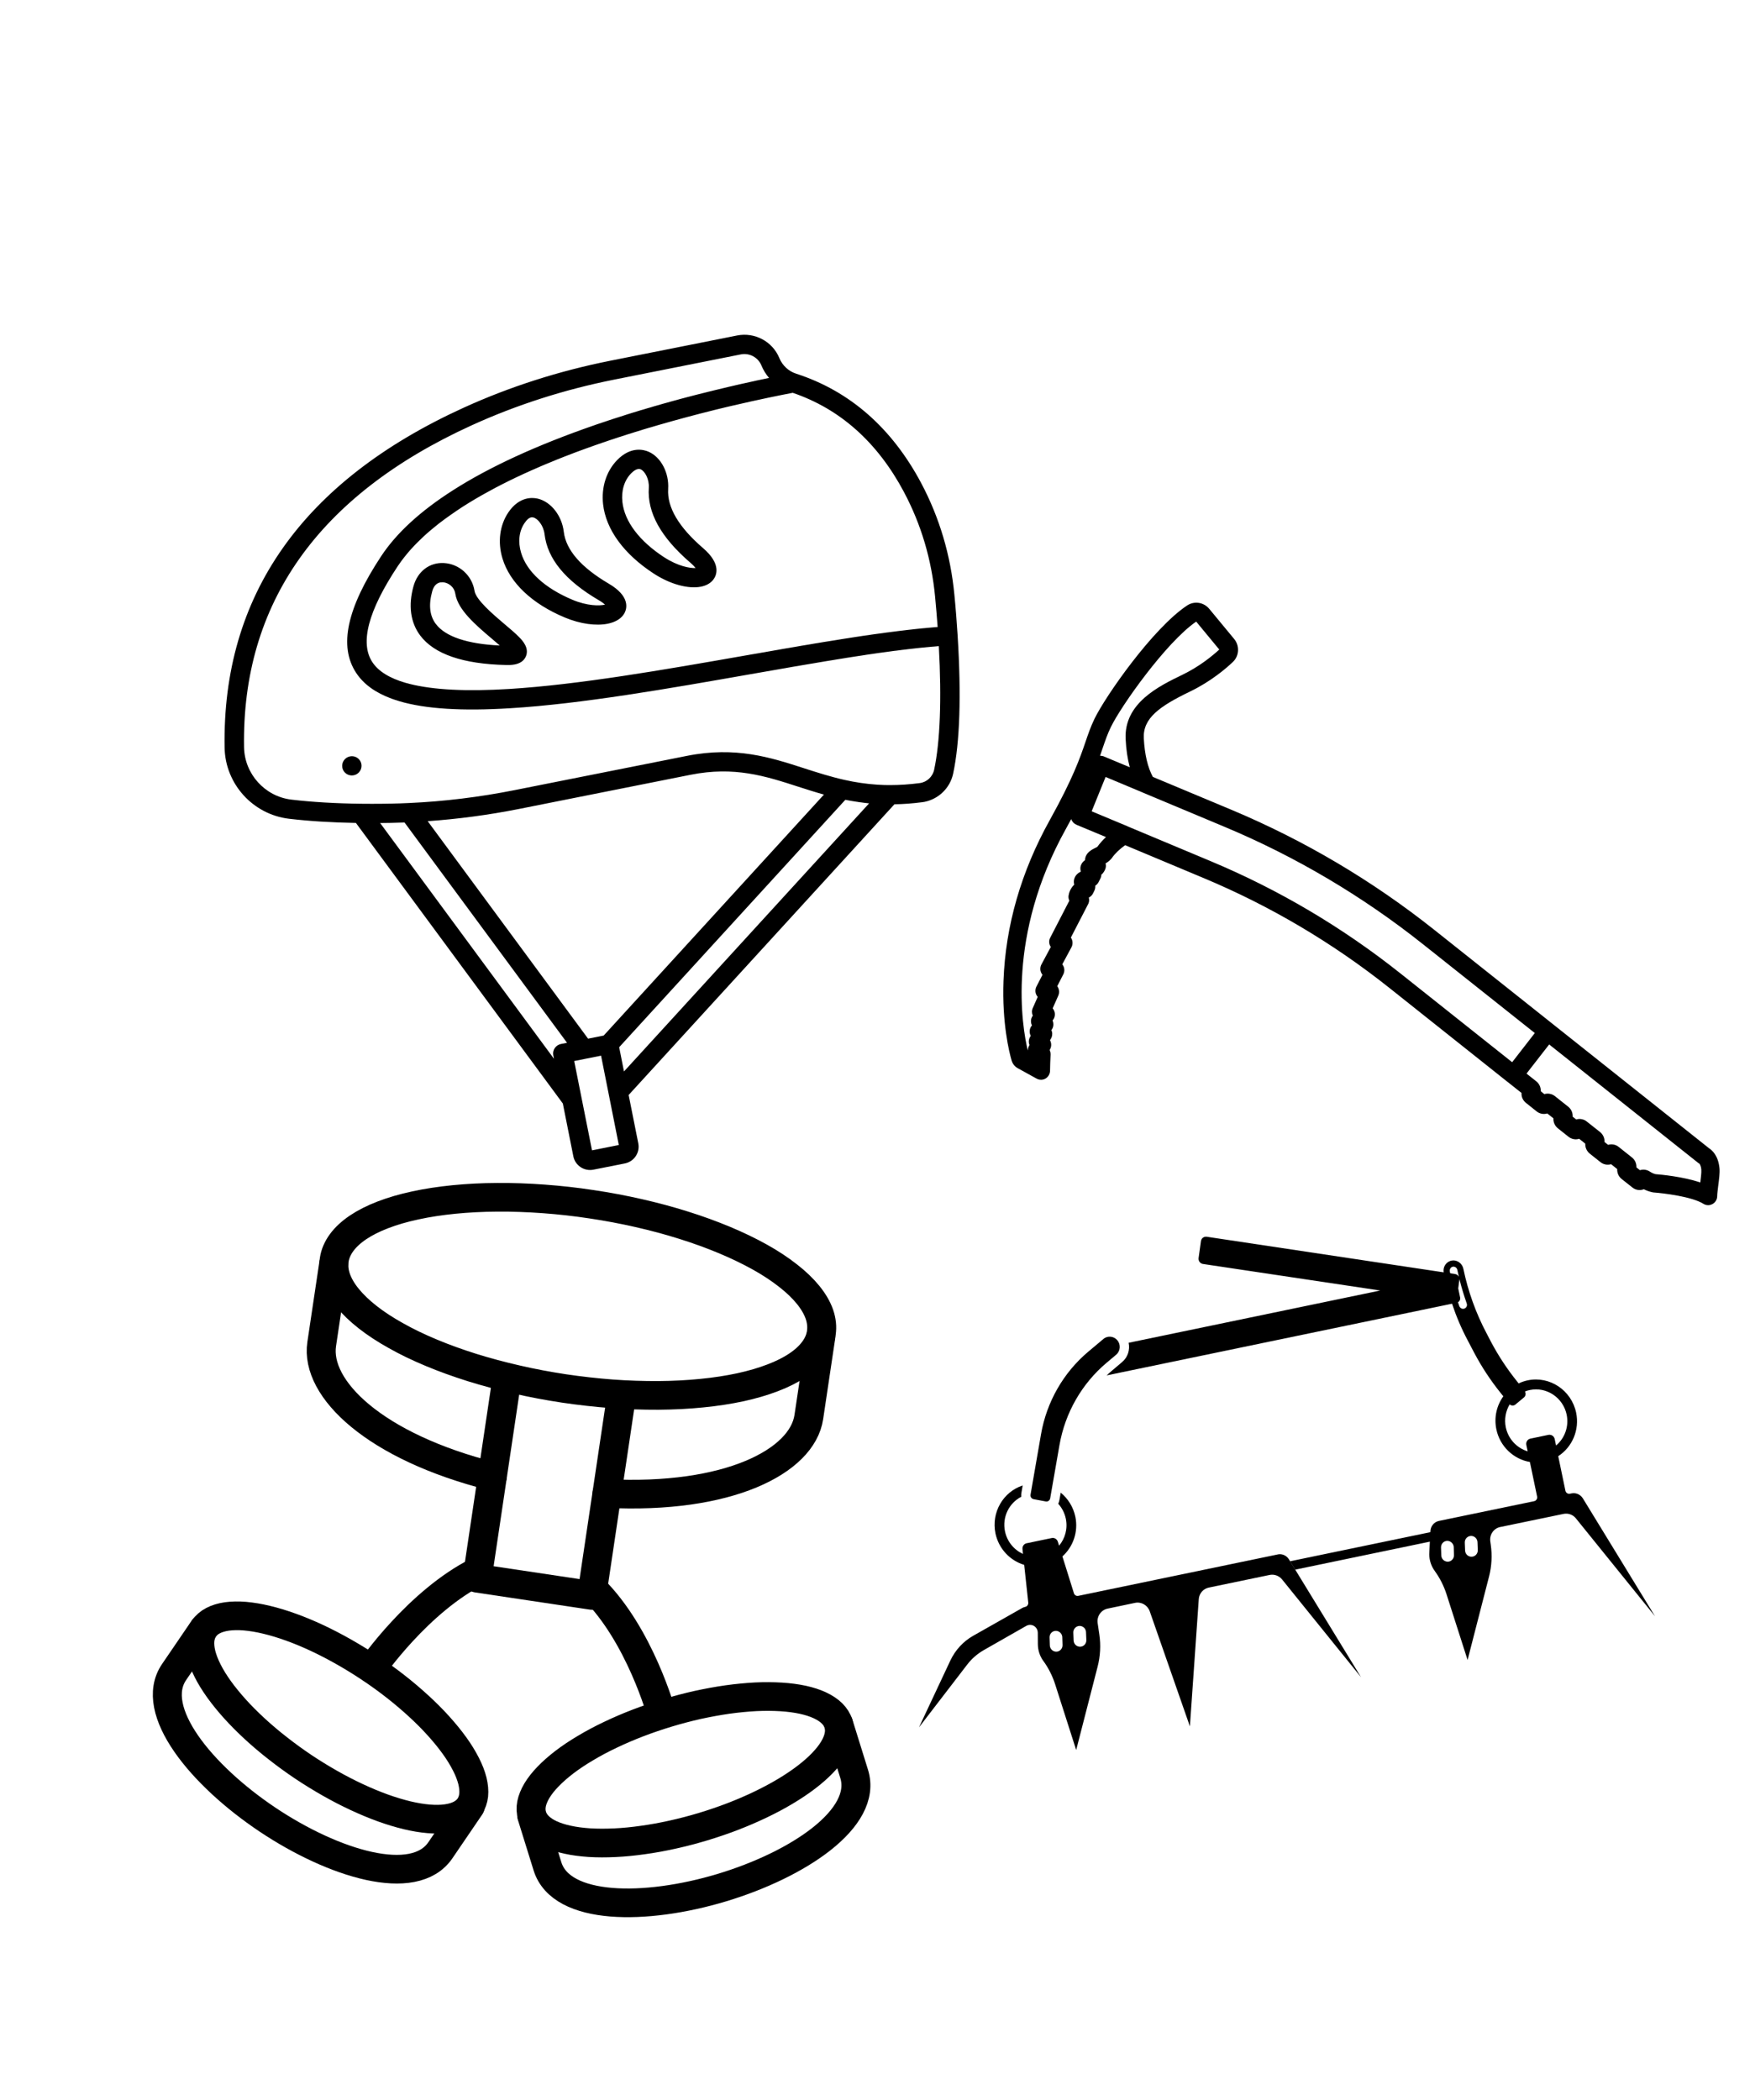 <?xml version="1.0" encoding="utf-8"?>
<svg xmlns="http://www.w3.org/2000/svg" width="150" height="180" version="1.0" viewBox="0 0 112.5 135" zoomAndPan="magnify">
<defs>
<clipPath id="ap">
<path d="m20 76h34v15h-34z"/>
</clipPath>
<clipPath id="ax">
<path d="m13.789 72.645 48.812 7.309-7.086 47.328-48.809-7.305z"/>
</clipPath>
<clipPath id="af">
<path d="m13.789 72.645 48.812 7.309-7.086 47.328-48.809-7.305z"/>
</clipPath>
<clipPath id="at">
<path d="m13.789 72.645 48.812 7.309-7.086 47.328-48.809-7.305z"/>
</clipPath>
<clipPath id="z">
<path d="m38 85h16v12h-16z"/>
</clipPath>
<clipPath id="be">
<path d="m13.789 72.645 48.812 7.309-7.086 47.328-48.809-7.305z"/>
</clipPath>
<clipPath id="f">
<path d="m13.789 72.645 48.812 7.309-7.086 47.328-48.809-7.305z"/>
</clipPath>
<clipPath id="c">
<path d="m13.789 72.645 48.812 7.309-7.086 47.328-48.809-7.305z"/>
</clipPath>
<clipPath id="aw">
<path d="m19 80h14v16h-14z"/>
</clipPath>
<clipPath id="aq">
<path d="m13.789 72.645 48.812 7.309-7.086 47.328-48.809-7.305z"/>
</clipPath>
<clipPath id="k">
<path d="m13.789 72.645 48.812 7.309-7.086 47.328-48.809-7.305z"/>
</clipPath>
<clipPath id="am">
<path d="m13.789 72.645 48.812 7.309-7.086 47.328-48.809-7.305z"/>
</clipPath>
<clipPath id="ag">
<path d="m33 109h23v15h-23z"/>
</clipPath>
<clipPath id="as">
<path d="m13.789 72.645 48.812 7.309-7.086 47.328-48.809-7.305z"/>
</clipPath>
<clipPath id="u">
<path d="m13.789 72.645 48.812 7.309-7.086 47.328-48.809-7.305z"/>
</clipPath>
<clipPath id="bf">
<path d="m13.789 72.645 48.812 7.309-7.086 47.328-48.809-7.305z"/>
</clipPath>
<clipPath id="bc">
<path d="m37 101h7v11h-7z"/>
</clipPath>
<clipPath id="bg">
<path d="m13.789 72.645 48.812 7.309-7.086 47.328-48.809-7.305z"/>
</clipPath>
<clipPath id="r">
<path d="m13.789 72.645 48.812 7.309-7.086 47.328-48.809-7.305z"/>
</clipPath>
<clipPath id="ak">
<path d="m13.789 72.645 48.812 7.309-7.086 47.328-48.809-7.305z"/>
</clipPath>
<clipPath id="ab">
<path d="m22 100h10v9h-10z"/>
</clipPath>
<clipPath id="ad">
<path d="m13.789 72.645 48.812 7.309-7.086 47.328-48.809-7.305z"/>
</clipPath>
<clipPath id="m">
<path d="m13.789 72.645 48.812 7.309-7.086 47.328-48.809-7.305z"/>
</clipPath>
<clipPath id="b">
<path d="m13.789 72.645 48.812 7.309-7.086 47.328-48.809-7.305z"/>
</clipPath>
<clipPath id="aa">
<path d="m29 87h12v17h-12z"/>
</clipPath>
<clipPath id="q">
<path d="m13.789 72.645 48.812 7.309-7.086 47.328-48.809-7.305z"/>
</clipPath>
<clipPath id="e">
<path d="m13.789 72.645 48.812 7.309-7.086 47.328-48.809-7.305z"/>
</clipPath>
<clipPath id="ba">
<path d="m13.789 72.645 48.812 7.309-7.086 47.328-48.809-7.305z"/>
</clipPath>
<clipPath id="v">
<path d="m33 108h22v12h-22z"/>
</clipPath>
<clipPath id="g">
<path d="m13.789 72.645 48.812 7.309-7.086 47.328-48.809-7.305z"/>
</clipPath>
<clipPath id="x">
<path d="m13.789 72.645 48.812 7.309-7.086 47.328-48.809-7.305z"/>
</clipPath>
<clipPath id="w">
<path d="m13.789 72.645 48.812 7.309-7.086 47.328-48.809-7.305z"/>
</clipPath>
<clipPath id="al">
<path d="m9 103h23v19h-23z"/>
</clipPath>
<clipPath id="au">
<path d="m13.789 72.645 48.812 7.309-7.086 47.328-48.809-7.305z"/>
</clipPath>
<clipPath id="ai">
<path d="m13.789 72.645 48.812 7.309-7.086 47.328-48.809-7.305z"/>
</clipPath>
<clipPath id="a">
<path d="m13.789 72.645 48.812 7.309-7.086 47.328-48.809-7.305z"/>
</clipPath>
<clipPath id="p">
<path d="m11 102h21v16h-21z"/>
</clipPath>
<clipPath id="y">
<path d="m13.789 72.645 48.812 7.309-7.086 47.328-48.809-7.305z"/>
</clipPath>
<clipPath id="an">
<path d="m13.789 72.645 48.812 7.309-7.086 47.328-48.809-7.305z"/>
</clipPath>
<clipPath id="bb">
<path d="m13.789 72.645 48.812 7.309-7.086 47.328-48.809-7.305z"/>
</clipPath>
<clipPath id="bd">
<path d="m64 38h47v40h-47z"/>
</clipPath>
<clipPath id="ah">
<path d="m56.25 47.16 36.594-15.227 18.676 44.875-36.594 15.227z"/>
</clipPath>
<clipPath id="h">
<path d="m56.25 47.16 36.594-15.227 18.676 44.875-36.594 15.227z"/>
</clipPath>
<clipPath id="aj">
<path d="m56.25 47.16 36.594-15.227 18.676 44.875-36.594 15.227z"/>
</clipPath>
<clipPath id="o">
<path d="m59 95h29v18h-29z"/>
</clipPath>
<clipPath id="d">
<path d="m53.508 84.438 46.859-9.73 6.234 30.02-46.859 9.73z"/>
</clipPath>
<clipPath id="i">
<path d="m53.508 84.438 46.859-9.73 6.234 30.02-46.859 9.73z"/>
</clipPath>
<clipPath id="ac">
<path d="m53.508 84.438 46.859-9.73 6.234 30.02-46.859 9.73z"/>
</clipPath>
<clipPath id="t">
<path d="m71 79h36v28h-36z"/>
</clipPath>
<clipPath id="az">
<path d="m53.508 84.438 46.859-9.73 6.234 30.02-46.859 9.73z"/>
</clipPath>
<clipPath id="ao">
<path d="m53.508 84.438 46.859-9.73 6.234 30.02-46.859 9.73z"/>
</clipPath>
<clipPath id="s">
<path d="m53.508 84.438 46.859-9.73 6.234 30.02-46.859 9.73z"/>
</clipPath>
<clipPath id="ar">
<path d="m66 85h6v12h-6z"/>
</clipPath>
<clipPath id="bh">
<path d="m53.508 84.438 46.859-9.73 6.234 30.02-46.859 9.73z"/>
</clipPath>
<clipPath id="j">
<path d="m53.508 84.438 46.859-9.73 6.234 30.02-46.859 9.73z"/>
</clipPath>
<clipPath id="av">
<path d="m53.508 84.438 46.859-9.73 6.234 30.02-46.859 9.73z"/>
</clipPath>
<clipPath id="l">
<path d="m14 21h48v55h-48z"/>
</clipPath>
<clipPath id="ay">
<path d="m10.207 28.934 47.676-9.48 9.918 49.871-47.672 9.48z"/>
</clipPath>
<clipPath id="ae">
<path d="m10.207 28.934 47.676-9.48 9.918 49.871-47.672 9.48z"/>
</clipPath>
<clipPath id="n">
<path d="m10.207 28.934 47.676-9.48 9.918 49.871-47.672 9.48z"/>
</clipPath>
</defs>
<g clip-path="url(#ap)">
<g clip-path="url(#ax)">
<g clip-path="url(#af)">
<g clip-path="url(#at)">
<path transform="matrix(.921 .138 -.136 .911 15.141 73.052)" d="m41.998 7.5c0.004 0.428-0.108 0.848-0.326 1.267-0.218 0.419-0.539 0.827-0.968 1.222-0.425 0.394-0.951 0.77-1.569 1.12-0.622 0.356-1.324 0.685-2.114 0.989-0.791 0.3-1.646 0.57-2.578 0.806-0.927 0.239-1.907 0.439-2.935 0.603-1.032 0.16-2.095 0.287-3.19 0.371-1.095 0.08-2.2 0.123-3.32 0.125-1.116-0.003-2.22-0.041-3.315-0.129-1.094-0.083-2.16-0.205-3.189-0.366-1.034-0.165-2.014-0.364-2.939-0.601-0.93-0.237-1.788-0.505-2.576-0.811-0.791-0.3-1.493-0.627-2.114-0.983-0.621-0.356-1.143-0.732-1.571-1.125s-0.75-0.8-0.969-1.216c-0.219-0.421-0.324-0.843-0.328-1.271 7.55e-4 -0.424 0.112-0.848 0.33-1.267 0.218-0.419 0.54-0.823 0.965-1.218 0.429-0.395 0.951-0.77 1.572-1.125 0.622-0.356 1.324-0.685 2.115-0.984 0.786-0.303 1.646-0.57 2.574-0.809 0.928-0.235 1.907-0.439 2.94-0.599 1.032-0.165 2.095-0.287 3.19-0.371s2.2-0.127 3.315-0.124c1.119-0.002 2.224 0.041 3.318 0.124 1.094 0.083 2.155 0.205 3.189 0.371 1.029 0.162 2.009 0.365 2.939 0.601 0.926 0.237 1.784 0.506 2.575 0.806 0.791 0.3 1.493 0.631 2.114 0.988 0.62 0.352 1.143 0.727 1.57 1.121s0.75 0.8 0.97 1.221c0.215 0.418 0.324 0.843 0.323 1.267zm0 0" fill="none" stroke="#000" stroke-linecap="round" stroke-linejoin="round" stroke-miterlimit="10" stroke-width="2"/>
</g>
</g>
</g>
</g>
<g clip-path="url(#z)">
<g clip-path="url(#be)">
<g clip-path="url(#f)">
<g clip-path="url(#c)">
<path transform="matrix(.921 .138 -.136 .911 15.141 73.052)" d="m29.001 20.808c8.326-0.831 12.999-4.221 13-7.363l5.27e-4 -5.667" fill="none" stroke="#000" stroke-linecap="round" stroke-linejoin="round" stroke-miterlimit="10" stroke-width="2"/>
</g>
</g>
</g>
</g>
<g clip-path="url(#aw)">
<g clip-path="url(#aq)">
<g clip-path="url(#k)">
<g clip-path="url(#am)">
<path transform="matrix(.921 .138 -.136 .911 15.141 73.052)" d="m8.001 7.777-5.27e-4 5.667c-0.002 3.164 4.671 6.537 13.001 7.365" fill="none" stroke="#000" stroke-linecap="round" stroke-linejoin="round" stroke-miterlimit="10" stroke-width="2"/>
</g>
</g>
</g>
</g>
<g clip-path="url(#ag)">
<g clip-path="url(#as)">
<g clip-path="url(#u)">
<g clip-path="url(#bf)">
<path transform="matrix(.921 .138 -.136 .911 15.141 73.052)" d="m47.143 34.275 1.592 3.334c1.391 2.919-2.91 6.844-7.877 9.216-4.968 2.372-10.725 3.247-12.12 0.333l-1.592-3.334" fill="none" stroke="#000" stroke-linecap="round" stroke-linejoin="round" stroke-miterlimit="10" stroke-width="2"/>
</g>
</g>
</g>
</g>
<g clip-path="url(#bc)">
<g clip-path="url(#bg)">
<g clip-path="url(#r)">
<g clip-path="url(#ak)">
<path transform="matrix(.921 .138 -.136 .911 15.141 73.052)" d="m29.002 27.516c3.699 2.72 5.974 7.948 5.974 7.948" fill="none" stroke="#000" stroke-linecap="round" stroke-linejoin="round" stroke-miterlimit="10" stroke-width="2"/>
</g>
</g>
</g>
</g>
<g clip-path="url(#ab)">
<g clip-path="url(#ad)">
<g clip-path="url(#m)">
<g clip-path="url(#b)">
<path transform="matrix(.921 .138 -.136 .911 15.141 73.052)" d="m14.718 35.343s2.486-5.155 6.282-7.843" fill="none" stroke="#000" stroke-linecap="round" stroke-linejoin="round" stroke-miterlimit="10" stroke-width="2"/>
</g>
</g>
</g>
</g>
<g clip-path="url(#aa)">
<g clip-path="url(#q)">
<g clip-path="url(#e)">
<g clip-path="url(#ba)">
<path transform="matrix(.921 .138 -.136 .911 15.141 73.052)" d="m20.998 13.998 0.004 14.003 7.999-0.001-0.004-13.999" fill="none" stroke="#000" stroke-linecap="round" stroke-linejoin="round" stroke-miterlimit="10" stroke-width="2"/>
</g>
</g>
</g>
</g>
<g clip-path="url(#v)">
<g clip-path="url(#g)">
<g clip-path="url(#x)">
<g clip-path="url(#w)">
<path transform="matrix(.89 -.268 .274 .882 .285 89.294)" d="m48.223 39.045c2.71e-4 0.27-0.074 0.54-0.213 0.808-0.143 0.266-0.351 0.527-0.63 0.778-0.279 0.252-0.62 0.489-1.024 0.716-0.404 0.227-0.863 0.437-1.374 0.628-0.516 0.193-1.073 0.365-1.678 0.517-0.604 0.153-1.24 0.278-1.913 0.384-0.668 0.102-1.36 0.184-2.075 0.237-0.714 0.053-1.433 0.078-2.158 0.079-0.729-1.38e-4 -1.445-0.027-2.161-0.081-0.712-0.053-1.404-0.13-2.074-0.237-0.671-0.102-1.308-0.229-1.911-0.382-0.607-0.154-1.165-0.323-1.681-0.516-0.511-0.195-0.97-0.401-1.373-0.63-0.405-0.225-0.744-0.465-1.023-0.714-0.278-0.253-0.488-0.512-0.629-0.781-0.141-0.269-0.212-0.538-0.212-0.809 9.76e-4 -0.274 0.07-0.541 0.209-0.809 0.143-0.266 0.355-0.526 0.63-0.778 0.279-0.252 0.621-0.493 1.024-0.716 0.404-0.227 0.863-0.437 1.375-0.632 0.516-0.193 1.073-0.365 1.677-0.513 0.604-0.153 1.241-0.282 1.913-0.384 0.673-0.105 1.364-0.183 2.075-0.237 0.714-0.053 1.433-0.078 2.158-0.079 0.729 1.38e-4 1.45 0.025 2.162 0.077 0.711 0.057 1.403 0.134 2.074 0.237 0.67 0.106 1.306 0.234 1.915 0.383 0.603 0.152 1.159 0.326 1.675 0.518 0.512 0.191 0.97 0.401 1.375 0.626 0.404 0.229 0.744 0.465 1.021 0.718 0.278 0.253 0.488 0.512 0.63 0.776 0.141 0.269 0.212 0.538 0.215 0.814zm0 0" fill="none" stroke="#000" stroke-linecap="round" stroke-linejoin="round" stroke-miterlimit="10" stroke-width="2"/>
</g>
</g>
</g>
</g>
<g clip-path="url(#al)">
<g clip-path="url(#au)">
<g clip-path="url(#ai)">
<g clip-path="url(#a)">
<path transform="matrix(.921 .138 -.136 .911 15.141 73.052)" d="m2.858 34.278-1.593 3.332c-1.392 2.915 2.909 6.843 7.876 9.216 4.971 2.373 10.728 3.247 12.12 0.331l1.593-3.336" fill="none" stroke="#000" stroke-linecap="round" stroke-linejoin="round" stroke-miterlimit="10" stroke-width="2"/>
</g>
</g>
</g>
</g>
<g clip-path="url(#p)">
<g clip-path="url(#y)">
<g clip-path="url(#an)">
<g clip-path="url(#bb)">
<path transform="matrix(-.772 -.517 .52 -.763 11.264 146.84)" d="m23.905 39.043c3.86e-4 0.271-0.069 0.543-0.213 0.81-0.141 0.264-0.35 0.524-0.629 0.779-0.277 0.249-0.616 0.489-1.02 0.717-0.406 0.224-0.864 0.437-1.379 0.627-0.512 0.193-1.075 0.365-1.676 0.516-0.605 0.154-1.243 0.279-1.911 0.384-0.674 0.103-1.364 0.182-2.077 0.235-0.713 0.053-1.433 0.08-2.16 0.082-0.724-9.66e-4 -1.443-0.025-2.157-0.079-0.714-0.054-1.405-0.133-2.076-0.237s-1.308-0.23-1.912-0.384c-0.604-0.154-1.163-0.323-1.678-0.517-0.512-0.19-0.969-0.403-1.375-0.63-0.403-0.223-0.743-0.464-1.022-0.715-0.276-0.253-0.485-0.511-0.629-0.777-0.14-0.268-0.211-0.538-0.213-0.813-3.86e-4 -0.271 0.072-0.54 0.213-0.81 0.141-0.264 0.35-0.524 0.631-0.776 0.275-0.253 0.62-0.492 1.02-0.717 0.403-0.227 0.864-0.437 1.376-0.63 0.514-0.19 1.075-0.365 1.676-0.516 0.607-0.15 1.243-0.279 1.917-0.383 0.668-0.105 1.359-0.183 2.071-0.236 0.713-0.053 1.433-0.08 2.16-0.082 0.724 9.66e-4 1.446 0.029 2.16 0.083 0.712 0.05 1.403 0.13 2.074 0.233 0.674 0.107 1.31 0.233 1.912 0.384 0.604 0.154 1.165 0.326 1.678 0.517 0.515 0.194 0.973 0.401 1.375 0.63 0.406 0.227 0.745 0.468 1.022 0.715 0.276 0.253 0.488 0.514 0.631 0.78 0.14 0.268 0.211 0.538 0.211 0.809zm0 0" fill="none" stroke="#000" stroke-linecap="round" stroke-linejoin="round" stroke-miterlimit="10" stroke-width="2"/>
</g>
</g>
</g>
</g>
<g clip-path="url(#bd)">
<g clip-path="url(#ah)">
<g clip-path="url(#h)">
<g clip-path="url(#aj)">
<path d="m109.37 75.207c0.016 0.152-0.031 0.52-0.066 0.809-1.113-0.379-2.539-0.508-2.883-0.535-0.129-0.035-0.25-0.09-0.359-0.164-0.195-0.129-0.43-0.156-0.637-0.09l-0.227-0.18c0.012-0.238-0.086-0.48-0.285-0.637l-0.855-0.68c-0.199-0.16-0.453-0.199-0.68-0.133l-0.23-0.18c0.012-0.238-0.086-0.48-0.285-0.641l-0.855-0.676c-0.199-0.16-0.453-0.203-0.68-0.133l-0.23-0.18c0.004-0.047 0.004-0.09-0.004-0.137-0.023-0.199-0.125-0.379-0.281-0.504l-0.855-0.68c-0.199-0.156-0.453-0.199-0.68-0.129l-0.227-0.184c0-0.043 0-0.09-0.008-0.133-0.023-0.199-0.125-0.379-0.281-0.504l-0.629-0.5 1.148-1.477 0.309-0.395 9.578 7.613c0.023 0.02 0.051 0.035 0.078 0.051 0.02 0.023 0.102 0.125 0.125 0.395zm-31.535-19.844-5.352-2.242v-0.004l-2.305-0.961 0.895-2.207 0.238 0.098 2.172 0.91 0.004 0.004 5.242 2.195c4.574 1.914 8.867 4.457 12.758 7.551l7.18 5.703-0.152 0.195-1.305 1.68-7.18-5.707c-3.719-2.957-7.824-5.387-12.195-7.215zm-7.289-0.93c-0.035 0.027-0.059 0.039-0.121 0.07-0.102 0.047-0.234 0.109-0.398 0.242-0.086 0.07-0.27 0.258-0.277 0.555-0.09 0.059-0.172 0.137-0.23 0.254-0.09 0.176-0.078 0.344-0.039 0.48-0.031 0.016-0.062 0.031-0.094 0.051-0.195 0.117-0.316 0.297-0.348 0.508-0.012 0.102-0.004 0.191 0.02 0.277-0.234 0.219-0.34 0.512-0.367 0.707-0.016 0.109 0.004 0.223 0.051 0.324l-1.227 2.375c-0.09 0.164-0.09 0.367-0.004 0.535 0.012 0.023 0.023 0.047 0.039 0.066l-0.605 1.129c-0.086 0.164-0.094 0.367-0.008 0.535 0.02 0.047 0.047 0.086 0.078 0.125l-0.387 0.754c-0.086 0.168-0.09 0.371-0.004 0.539 0.023 0.047 0.051 0.086 0.086 0.125l-0.32 0.723c-0.07 0.16-0.066 0.336 0.004 0.484-0.094 0.125-0.137 0.281-0.113 0.438 0.008 0.066 0.027 0.129 0.059 0.188l-0.031 0.039c-0.102 0.137-0.141 0.316-0.102 0.488 0.012 0.051 0.031 0.102 0.055 0.148l-0.027 0.039c-0.109 0.168-0.125 0.375-0.055 0.551-0.047 0.066-0.074 0.145-0.09 0.227l-0.02 0.121c-0.363-1.516-1.375-7.371 2.449-14.242 0.121-0.219 0.234-0.43 0.344-0.633 0.004 0.012 0.008 0.023 0.012 0.031 0 0.008 0.004 0.012 0.004 0.016 0.016 0.031 0.031 0.059 0.047 0.086 0.004 0.004 0.008 0.012 0.012 0.016 0.016 0.027 0.039 0.055 0.062 0.078 0.004 0.004 0.004 0.008 0.008 0.008 0.027 0.027 0.051 0.047 0.082 0.066 0 0.004 0.004 0.004 0.008 0.008 0.031 0.02 0.062 0.039 0.098 0.055l1.902 0.793c-0.215 0.203-0.402 0.41-0.551 0.621zm0.344-6.352c0.172-0.5 0.305-0.895 0.52-1.336 0.656-1.363 3.562-5.461 5.488-6.785l1.484 1.797c-0.438 0.402-1.277 1.094-2.371 1.621-1.5 0.727-3.766 1.82-3.648 4.137 0.031 0.668 0.121 1.27 0.266 1.809l-1.656-0.691c-0.031-0.016-0.066-0.027-0.102-0.031-0.004-0.004-0.008-0.004-0.016-0.004-0.031-0.008-0.066-0.012-0.098-0.012h-0.02-0.02c0.062-0.18 0.117-0.348 0.172-0.504zm38.961 25.723-10-7.949c-0.004 0-0.004 0-0.004-0.004l-7.637-6.07c-3.977-3.164-8.363-5.758-13.039-7.719l-5.059-2.117c-0.332-0.613-0.527-1.445-0.582-2.481-0.066-1.289 1-2.059 2.996-3.019 1.289-0.625 2.262-1.445 2.723-1.883 0.418-0.391 0.453-1.043 0.09-1.484l-1.602-1.938c-0.352-0.426-0.961-0.52-1.418-0.219-2.199 1.453-5.262 5.84-5.965 7.301-0.242 0.508-0.395 0.949-0.57 1.465-0.355 1.039-0.801 2.336-2.289 5.016-1.852 3.324-2.852 6.801-2.984 10.34-0.102 2.738 0.371 4.617 0.52 5.129 0.062 0.215 0.207 0.398 0.398 0.5l1.211 0.668c0.156 0.086 0.344 0.098 0.504 0.031 0.023-0.012 0.047-0.023 0.07-0.035 0.176-0.105 0.285-0.297 0.289-0.5 0.004-0.332 0.016-0.68 0.035-1.035 0.004-0.105-0.02-0.211-0.062-0.301 0.078-0.113 0.113-0.254 0.098-0.398-0.008-0.082-0.035-0.164-0.074-0.234l0.043-0.066c0.094-0.141 0.125-0.316 0.082-0.48-0.008-0.035-0.02-0.066-0.035-0.098l0.012-0.016c0.094-0.125 0.137-0.289 0.109-0.449-0.008-0.055-0.023-0.105-0.047-0.156l0.016-0.02c0.113-0.137 0.156-0.32 0.121-0.496-0.023-0.098-0.066-0.188-0.129-0.266l0.363-0.82c0.066-0.148 0.066-0.32 0.004-0.473-0.02-0.047-0.047-0.09-0.074-0.129l0.391-0.762c0.086-0.168 0.086-0.367 0.004-0.535-0.02-0.039-0.043-0.074-0.07-0.109l0.59-1.098c0.082-0.156 0.09-0.344 0.023-0.512-0.016-0.039-0.039-0.074-0.062-0.109l1.109-2.148c0.008-0.016 0.016-0.031 0.023-0.047 0.051-0.125 0.055-0.254 0.023-0.379 0.117-0.055 0.215-0.152 0.273-0.273 0.023-0.047 0.043-0.09 0.066-0.137l0.02-0.039c0.047-0.098 0.062-0.207 0.055-0.312 0.086-0.055 0.16-0.133 0.211-0.227l0.117-0.234c0.039-0.078 0.062-0.168 0.066-0.254 0.066-0.047 0.121-0.109 0.164-0.184 0.016-0.027 0.031-0.051 0.043-0.078l0.012-0.023c0.074-0.133 0.09-0.293 0.051-0.438 0.102-0.055 0.219-0.137 0.344-0.27 0.023-0.023 0.043-0.047 0.059-0.07 0.195-0.285 0.484-0.562 0.855-0.828l5.062 2.121c4.273 1.789 8.281 4.16 11.918 7.051l7.637 6.074h0.004l0.859 0.684c-0.016 0.238 0.086 0.48 0.285 0.637l0.691 0.551c0.199 0.156 0.453 0.199 0.68 0.129l0.395 0.312c-0.016 0.238 0.086 0.48 0.285 0.641l0.688 0.547c0.203 0.16 0.457 0.199 0.684 0.129l0.391 0.312c-0.012 0.238 0.09 0.48 0.289 0.641l0.688 0.547c0.199 0.16 0.457 0.199 0.684 0.133l0.391 0.312c-0.012 0.238 0.086 0.477 0.285 0.637l0.691 0.547c0.219 0.176 0.5 0.207 0.738 0.113 0.168 0.086 0.344 0.148 0.531 0.191 0.027 0.008 0.059 0.012 0.09 0.016 0.641 0.047 2.469 0.266 3.203 0.727 0.16 0.102 0.359 0.117 0.531 0.047 0.02-0.012 0.039-0.02 0.059-0.031 0.188-0.102 0.301-0.297 0.301-0.512 0-0.141 0.035-0.406 0.066-0.66 0.055-0.426 0.109-0.828 0.082-1.121-0.078-0.828-0.484-1.176-0.688-1.301"/>
</g>
</g>
</g>
</g>
<g clip-path="url(#o)">
<g clip-path="url(#d)">
<g clip-path="url(#i)">
<g clip-path="url(#ac)">
<path d="m69.816 104.93 0.02 0.504c0.008 0.23-0.168 0.422-0.395 0.426-0.227 0.008-0.414-0.172-0.422-0.402l-0.02-0.504c-0.008-0.23 0.168-0.422 0.395-0.43 0.203-0.004 0.375 0.137 0.414 0.332 0.004 0.023 0.008 0.047 0.008 0.074zm-1.527 0.316 0.016 0.504c0.008 0.23-0.168 0.422-0.391 0.43-0.227 0.004-0.418-0.176-0.426-0.406l-0.016-0.504c-0.012-0.23 0.168-0.422 0.391-0.43 0.203-0.004 0.375 0.141 0.418 0.332 0.004 0.023 0.008 0.047 0.008 0.074zm13.844-5.316-12.812 2.66c-0.125 0.027-0.25-0.047-0.285-0.172l-0.738-2.363c0.684-0.613 1.031-1.574 0.832-2.547-0.133-0.637-0.477-1.172-0.941-1.551l-0.086 0.484c-0.016 0.078-0.039 0.156-0.074 0.23 0.238 0.262 0.41 0.59 0.488 0.961 0.133 0.641-0.047 1.273-0.434 1.734l-0.078-0.254c-0.055-0.172-0.223-0.273-0.391-0.238l-1.617 0.336c-0.172 0.035-0.285 0.199-0.266 0.375l0.031 0.312c-0.57-0.262-1.016-0.785-1.156-1.453-0.191-0.918 0.262-1.82 1.047-2.223-0.008-0.078-0.008-0.16 0.008-0.242l0.082-0.484c-1.254 0.41-2.027 1.73-1.75 3.078 0.211 1 0.945 1.754 1.848 2.027l0.262 2.426c0.012 0.129-0.07 0.246-0.195 0.273-0.07 0.016-0.137 0.039-0.195 0.074l-3.152 1.785c-0.641 0.363-1.148 0.918-1.465 1.586l-2.019 4.301 3.106-4.043c0.289-0.375 0.645-0.684 1.051-0.918l2.746-1.566c0.043-0.023 0.094-0.043 0.141-0.051 0.305-0.066 0.59 0.172 0.594 0.488l0.004 0.746c0.004 0.387 0.125 0.762 0.348 1.07l0.027 0.035c0.316 0.441 0.562 0.934 0.73 1.449l1.359 4.246 1.379-5.363c0.172-0.672 0.211-1.371 0.109-2.059l-0.109-0.738c-0.062-0.434 0.219-0.844 0.641-0.93l1.77-0.371c0.398-0.082 0.801 0.152 0.938 0.543l2.582 7.398 0.57-8.172c0.023-0.371 0.289-0.676 0.645-0.75l3.91-0.812c0.297-0.062 0.605 0.051 0.801 0.289l5.078 6.289-4.234-6.922-0.402-0.656c-0.152-0.25-0.441-0.379-0.723-0.32"/>
</g>
</g>
</g>
</g>
<g clip-path="url(#t)">
<g clip-path="url(#az)">
<g clip-path="url(#ao)">
<g clip-path="url(#s)">
<path d="m96.801 91.758c-0.109-0.527-0.004-1.051 0.25-1.477 0.102 0.094 0.258 0.102 0.367 0.012l0.555-0.461c0.109-0.094 0.133-0.258 0.059-0.379 0.098-0.039 0.203-0.074 0.312-0.094 1.078-0.227 2.141 0.488 2.371 1.586 0.156 0.766-0.129 1.52-0.684 1.98l-0.086-0.414c-0.039-0.188-0.219-0.305-0.402-0.27l-1.16 0.242c-0.184 0.039-0.301 0.219-0.262 0.406l0.086 0.41c-0.688-0.207-1.246-0.781-1.406-1.543zm-1.82 7.383 0.02 0.508c0.008 0.23-0.168 0.422-0.395 0.426-0.227 0.008-0.414-0.172-0.422-0.402l-0.02-0.504c-0.008-0.23 0.168-0.422 0.395-0.43 0.199-0.008 0.375 0.137 0.414 0.332 0.004 0.023 0.008 0.047 0.008 0.07zm-1.527 0.32 0.016 0.504c0.008 0.23-0.168 0.422-0.391 0.43-0.227 0.004-0.418-0.176-0.426-0.406l-0.016-0.504c-0.008-0.23 0.168-0.422 0.391-0.43 0.203-0.004 0.375 0.141 0.418 0.332 0.004 0.023 0.008 0.047 0.008 0.074zm0.652-15.328c-0.125 0.027-0.246-0.047-0.293-0.168-0.027-0.082-0.059-0.168-0.086-0.25 0.105-0.059 0.164-0.184 0.137-0.309l-0.121-0.582 0.074-0.547c0.004-0.016 0.004-0.031 0.004-0.047 0.129 0.527 0.289 1.051 0.469 1.562 0.055 0.148-0.031 0.309-0.184 0.34zm-0.902-2.391c-0.027-0.129 0.039-0.258 0.156-0.301 0.145-0.047 0.293 0.043 0.324 0.188 0.031 0.152 0.066 0.301 0.102 0.453-0.047-0.094-0.137-0.164-0.246-0.18l-0.312-0.047zm8.551 14.582c-0.156-0.25-0.445-0.379-0.727-0.32l-0.102 0.02c-0.133 0.031-0.266-0.059-0.293-0.195l-0.461-2.219c0.891-0.574 1.383-1.676 1.152-2.793-0.301-1.441-1.695-2.375-3.109-2.082-0.207 0.043-0.402 0.109-0.586 0.199l-0.094-0.117c-0.641-0.797-1.207-1.652-1.688-2.562l-0.285-0.547c-0.688-1.301-1.188-2.699-1.488-4.141-0.074-0.348-0.398-0.59-0.742-0.531-0.355 0.059-0.586 0.402-0.523 0.758l-15.238-2.289c-0.18-0.023-0.344 0.102-0.367 0.281l-0.152 1.09c-0.023 0.184 0.102 0.352 0.281 0.379l11.395 1.707-16.172 3.359c0.094 0.445-0.051 0.93-0.418 1.238l-0.613 0.52c-0.133 0.109-0.258 0.223-0.383 0.34l22.203-4.609c0.27 0.812 0.605 1.602 1.008 2.359l0.426 0.812c0.48 0.906 1.047 1.766 1.688 2.562l0.176 0.219c-0.426 0.59-0.609 1.352-0.449 2.121 0.23 1.113 1.117 1.926 2.156 2.102l0.465 2.223c0.027 0.137-0.059 0.27-0.191 0.297l-6.125 1.27c-0.305 0.066-0.527 0.332-0.543 0.648l-0.004 0.074-9.02 1.871 0.328 0.539 8.66-1.801-0.039 0.812c0.004 0.387 0.125 0.762 0.352 1.07l0.023 0.035c0.316 0.441 0.562 0.934 0.73 1.449l1.359 4.242 1.379-5.363c0.172-0.668 0.211-1.367 0.109-2.055l-0.027-0.199c-0.066-0.434 0.215-0.844 0.637-0.93l4.07-0.844c0.297-0.062 0.605 0.047 0.797 0.289l5.082 6.289-4.637-7.578"/>
</g>
</g>
</g>
</g>
<g clip-path="url(#ar)">
<g clip-path="url(#bh)">
<g clip-path="url(#j)">
<g clip-path="url(#av)">
<path d="m66.441 96.375 0.793 0.148c0.129 0.023 0.254-0.066 0.277-0.199l0.598-3.426c0.363-2.074 1.434-3.949 3.031-5.293l0.613-0.516c0.273-0.23 0.309-0.645 0.082-0.922-0.227-0.277-0.633-0.32-0.902-0.09l-0.977 0.82c-1.594 1.344-2.668 3.219-3.031 5.293l-0.676 3.894c-0.023 0.137 0.062 0.262 0.191 0.289"/>
</g>
</g>
</g>
</g>
<g clip-path="url(#l)">
<g clip-path="url(#ay)">
<g clip-path="url(#ae)">
<g clip-path="url(#n)">
<path d="m23.23 49.109c0.066 0.336-0.152 0.664-0.492 0.73-0.336 0.066-0.664-0.148-0.73-0.484-0.066-0.336 0.152-0.664 0.492-0.73 0.336-0.066 0.664 0.148 0.73 0.484zm19.477-13.277c-1.602-1.043-2.559-2.305-2.695-3.559-0.082-0.723 0.121-1.391 0.555-1.836 0.16-0.164 0.305-0.258 0.434-0.281 0.066-0.016 0.129-0.008 0.188 0.016 0.273 0.121 0.555 0.637 0.52 1.18-0.105 1.605 0.77 3.18 2.664 4.816 0.172 0.148 0.277 0.262 0.344 0.348-0.367 0.02-1.133-0.117-2.008-0.684zm0.246-4.402c0.066-1.035-0.461-2.043-1.258-2.391-0.316-0.137-1.145-0.363-2.023 0.539-0.691 0.711-1.023 1.742-0.902 2.836 0.18 1.625 1.336 3.207 3.254 4.457 1.086 0.707 2.238 1 3.039 0.844 0.34-0.07 0.613-0.219 0.793-0.453 0.203-0.266 0.543-0.992-0.664-2.031-1.562-1.344-2.316-2.625-2.238-3.801zm-6.156 7.125c-1.766-0.742-2.938-1.812-3.297-3.019-0.211-0.695-0.133-1.391 0.215-1.902 0.148-0.223 0.293-0.348 0.434-0.375 0.043-0.008 0.086-0.008 0.129 0.004 0.293 0.066 0.66 0.523 0.727 1.066 0.188 1.598 1.328 2.988 3.492 4.258 0.195 0.113 0.32 0.211 0.398 0.281-0.355 0.086-1.137 0.09-2.098-0.312zm2.336-1.035c-1.781-1.047-2.754-2.168-2.891-3.34-0.121-1.031-0.824-1.926-1.672-2.125-0.336-0.078-1.191-0.152-1.895 0.891-0.551 0.824-0.691 1.898-0.375 2.949 0.473 1.566 1.895 2.918 4.008 3.801 1.008 0.422 2.008 0.547 2.754 0.402 0.516-0.105 0.91-0.34 1.094-0.703 0.148-0.293 0.352-1.07-1.023-1.875zm-11.117 2.59c-0.395-0.523-0.473-1.23-0.23-2.098 0.09-0.328 0.266-0.52 0.508-0.57 0.055-0.008 0.109-0.012 0.168-0.012 0.348 0.02 0.738 0.281 0.809 0.746 0.164 1.031 1.324 2.016 2.352 2.887 0.156 0.133 0.34 0.289 0.504 0.434-2.086-0.098-3.504-0.574-4.109-1.387zm4.418 0.012c-0.73-0.621-1.84-1.562-1.93-2.141-0.152-0.98-0.98-1.734-1.969-1.785-0.922-0.051-1.688 0.535-1.953 1.488-0.344 1.238-0.195 2.336 0.43 3.168 0.898 1.199 2.754 1.836 5.512 1.898 0.125 0.004 0.344 0.008 0.566-0.035 0.293-0.059 0.594-0.199 0.727-0.543 0.207-0.535-0.238-1-0.43-1.199-0.246-0.254-0.59-0.547-0.953-0.852zm27.617 9.367c-0.098 0.449-0.469 0.793-0.926 0.852-0.648 0.086-1.289 0.129-1.902 0.129-0.121 0-0.246 0-0.367-0.004-0.156-0.004-0.312-0.016-0.469-0.023-0.699-0.047-1.398-0.148-2.121-0.312-0.902-0.203-1.75-0.477-2.574-0.742-2.16-0.699-4.394-1.422-7.535-0.797l-11.082 2.203c-2.238 0.445-4.523 0.727-6.785 0.828-0.383 0.02-0.781 0.031-1.18 0.039-0.164 0.004-0.324 0.004-0.484 0.008-0.242 0.004-0.477 0.004-0.711 0.004-0.238 0-0.473 0-0.699-0.004-1.648-0.02-3.156-0.109-4.484-0.266-1.707-0.203-3.012-1.652-3.043-3.367-0.152-9.238 4.769-16.199 14.633-20.695 2.879-1.312 5.961-2.301 9.16-2.938l8.141-1.621c0.555-0.109 1.109 0.188 1.324 0.707 0.121 0.293 0.285 0.566 0.492 0.805-0.234 0.047-0.48 0.102-0.742 0.156-0.008 0-0.02 0.004-0.027 0.004-0.086 0.02-0.168 0.039-0.254 0.059h-0.004c-0.266 0.055-0.543 0.117-0.832 0.184-0.016 0.004-0.027 0.008-0.043 0.008-0.082 0.02-0.168 0.039-0.25 0.059-0.027 0.008-0.055 0.012-0.082 0.02-0.082 0.02-0.168 0.039-0.254 0.059-0.023 0.004-0.051 0.012-0.074 0.016-0.277 0.066-0.566 0.133-0.859 0.207-0.027 0.008-0.059 0.012-0.086 0.02-0.082 0.02-0.164 0.039-0.246 0.062-0.047 0.012-0.09 0.02-0.133 0.031-0.082 0.02-0.16 0.039-0.242 0.062-0.047 0.012-0.098 0.023-0.145 0.035-0.082 0.02-0.164 0.043-0.246 0.062-0.043 0.012-0.082 0.02-0.125 0.031-0.16 0.043-0.32 0.082-0.48 0.125-0.051 0.016-0.102 0.027-0.152 0.039-0.078 0.02-0.156 0.043-0.234 0.062-0.059 0.016-0.117 0.031-0.18 0.047-0.078 0.023-0.156 0.043-0.234 0.066-0.062 0.016-0.125 0.035-0.191 0.051-0.074 0.02-0.152 0.043-0.227 0.062-0.07 0.02-0.137 0.039-0.207 0.059-0.094 0.027-0.188 0.051-0.285 0.078-0.109 0.031-0.223 0.066-0.336 0.098-0.07 0.02-0.141 0.039-0.211 0.059-0.074 0.023-0.152 0.047-0.227 0.07-0.074 0.02-0.148 0.043-0.223 0.062-0.074 0.023-0.152 0.047-0.227 0.07-0.074 0.02-0.145 0.043-0.219 0.062-0.082 0.027-0.168 0.051-0.25 0.078-0.066 0.02-0.133 0.039-0.199 0.059-0.141 0.047-0.285 0.09-0.426 0.133-0.059 0.02-0.113 0.035-0.168 0.055-0.098 0.031-0.195 0.062-0.293 0.094-0.066 0.02-0.133 0.043-0.195 0.062-0.09 0.027-0.18 0.059-0.27 0.086-0.066 0.023-0.133 0.043-0.199 0.066-0.094 0.031-0.184 0.062-0.277 0.094-0.062 0.02-0.125 0.039-0.188 0.062-0.129 0.043-0.254 0.086-0.383 0.129-0.023 0.008-0.047 0.02-0.074 0.027-3.727 1.289-6.777 2.691-9.133 4.199-2.078 1.328-3.613 2.734-4.594 4.215-2.219 3.352-2.746 5.809-1.617 7.516 0.477 0.723 1.23 1.273 2.285 1.66 0.145 0.051 0.293 0.102 0.449 0.148 0.012 0.004 0.023 0.008 0.035 0.012 1.688 0.5 4.039 0.645 7.137 0.453 4.598-0.281 10.133-1.254 15.484-2.195 0.602-0.105 1.203-0.211 1.793-0.312 0.004 0 0.008 0 0.016-0.004 0.137-0.023 0.273-0.047 0.414-0.07 0.02-0.004 0.039-0.008 0.059-0.012 0.117-0.02 0.238-0.039 0.355-0.062 0.035-0.004 0.074-0.012 0.113-0.02 0.105-0.016 0.207-0.035 0.312-0.051 0.043-0.008 0.082-0.016 0.125-0.023 0.102-0.016 0.199-0.035 0.301-0.051 0.043-0.008 0.09-0.016 0.133-0.023 0.094-0.016 0.191-0.031 0.285-0.047 0.047-0.008 0.094-0.016 0.141-0.023 0.098-0.016 0.195-0.035 0.293-0.051 0.043-0.008 0.082-0.012 0.125-0.02 0.098-0.016 0.195-0.031 0.293-0.051 0.043-0.004 0.086-0.012 0.125-0.02 0.098-0.016 0.195-0.031 0.293-0.047 0.039-0.008 0.082-0.016 0.121-0.02 0.105-0.02 0.203-0.035 0.305-0.051 0.035-0.004 0.07-0.012 0.105-0.016 0.113-0.02 0.227-0.039 0.34-0.055 0.023-0.004 0.043-0.008 0.066-0.012 0.27-0.043 0.543-0.086 0.809-0.125h0.008c0.129-0.02 0.254-0.039 0.383-0.059 0.027-0.004 0.059-0.008 0.09-0.016 0.098-0.012 0.195-0.027 0.297-0.043 0.039-0.004 0.078-0.012 0.117-0.016 0.09-0.012 0.176-0.027 0.262-0.039 0.047-0.004 0.09-0.012 0.137-0.02 0.082-0.012 0.16-0.02 0.238-0.031 0.051-0.008 0.098-0.016 0.145-0.02 0.078-0.012 0.152-0.023 0.23-0.031 0.047-0.008 0.098-0.016 0.145-0.02 0.074-0.012 0.148-0.02 0.219-0.031 0.051-0.004 0.102-0.012 0.152-0.016 0.07-0.012 0.141-0.02 0.211-0.027 0.051-0.008 0.102-0.012 0.148-0.02 0.07-0.008 0.141-0.016 0.207-0.023 0.051-0.008 0.102-0.012 0.152-0.02 0.066-0.008 0.133-0.016 0.199-0.023 0.051-0.004 0.098-0.012 0.148-0.016 0.066-0.008 0.133-0.016 0.199-0.023 0.047-0.004 0.098-0.008 0.145-0.016 0.066-0.004 0.133-0.012 0.195-0.02 0.047-0.004 0.094-0.008 0.141-0.012 0.066-0.008 0.133-0.016 0.199-0.02 0.043-0.004 0.086-0.008 0.133-0.012 0.066-0.008 0.133-0.012 0.203-0.02 0.039-0.004 0.078-0.008 0.121-0.008 0.074-0.008 0.148-0.016 0.223-0.02 0.031-0.004 0.062-0.004 0.094-0.008h0.004c0.188 3.422 0.082 6.16-0.301 7.945zm-19.938 19.391-0.309-1.559 14.539-15.906c0.012 0.004 0.02 0.004 0.031 0.004 0.051 0.012 0.102 0.02 0.152 0.031 0.082 0.016 0.16 0.031 0.242 0.043 0.055 0.012 0.113 0.02 0.168 0.027 0.074 0.012 0.148 0.027 0.227 0.035 0.055 0.012 0.113 0.02 0.172 0.023 0.074 0.012 0.145 0.023 0.219 0.031 0.059 0.008 0.117 0.012 0.176 0.02 0.047 0.004 0.094 0.008 0.141 0.016zm-0.332 4.727-1.723 0.344-1.145-5.742 1.727-0.344zm-0.973-7.035-1.004 0.199-10.309-13.98c1.945-0.137 3.898-0.398 5.82-0.777l11.082-2.207c2.816-0.559 4.805 0.082 6.906 0.762 0.539 0.172 1.09 0.352 1.664 0.512zm-14.371-13.664h0.074c0.203 0 0.41-0.004 0.617-0.008 0.184-0.004 0.367-0.008 0.547-0.016 0.055 0 0.105 0 0.16-0.004 0.055 0 0.113-0.004 0.172-0.004l10.445 14.16-0.391 0.078c-0.34 0.07-0.559 0.395-0.492 0.73l0.043 0.219zm33.68-21.266c1.098 2.066 1.77 4.324 1.996 6.719 0.062 0.652 0.117 1.305 0.164 1.945-0.004 0-0.008 0.004-0.008 0.004-0.031 0-0.062 0.004-0.094 0.004-0.074 0.008-0.152 0.012-0.23 0.02-0.043 0.004-0.086 0.008-0.125 0.012-0.07 0.004-0.137 0.012-0.203 0.016-0.047 0.004-0.094 0.012-0.145 0.016-0.062 0.004-0.129 0.012-0.191 0.016-0.051 0.008-0.102 0.012-0.152 0.016-0.062 0.008-0.125 0.016-0.191 0.02-0.051 0.008-0.102 0.012-0.152 0.016-0.066 0.008-0.129 0.016-0.195 0.023-0.051 0.004-0.105 0.012-0.156 0.016-0.066 0.008-0.133 0.016-0.195 0.023-0.055 0.008-0.109 0.012-0.164 0.02-0.066 0.008-0.133 0.016-0.199 0.023-0.055 0.008-0.109 0.012-0.164 0.02-0.066 0.008-0.129 0.016-0.199 0.027-0.055 0.004-0.109 0.012-0.168 0.02-0.066 0.008-0.133 0.02-0.203 0.027-0.055 0.008-0.109 0.016-0.168 0.02-0.066 0.012-0.137 0.02-0.207 0.031-0.059 0.008-0.113 0.016-0.172 0.023-0.066 0.008-0.137 0.02-0.207 0.027-0.059 0.008-0.113 0.016-0.172 0.023-0.074 0.012-0.145 0.023-0.219 0.031-0.055 0.008-0.109 0.016-0.168 0.027-0.078 0.008-0.156 0.02-0.234 0.031-0.051 0.008-0.102 0.016-0.156 0.023-0.09 0.016-0.184 0.027-0.277 0.043-0.039 0.004-0.074 0.012-0.113 0.016-0.133 0.023-0.266 0.043-0.398 0.062-0.031 0.004-0.062 0.012-0.094 0.016-0.105 0.016-0.207 0.031-0.309 0.047-0.055 0.008-0.109 0.02-0.168 0.027-0.078 0.012-0.156 0.023-0.238 0.039-0.062 0.008-0.125 0.02-0.188 0.031-0.074 0.012-0.148 0.023-0.223 0.035-0.062 0.008-0.125 0.02-0.191 0.031-0.074 0.012-0.148 0.023-0.227 0.035-0.062 0.012-0.125 0.023-0.188 0.031-0.074 0.012-0.152 0.027-0.227 0.039-0.066 0.012-0.133 0.02-0.199 0.031-0.074 0.016-0.148 0.027-0.223 0.039-0.066 0.012-0.137 0.023-0.203 0.035-0.07 0.012-0.145 0.023-0.215 0.035-0.07 0.012-0.141 0.023-0.211 0.035-0.074 0.016-0.148 0.027-0.223 0.039-0.066 0.012-0.133 0.023-0.199 0.035-0.078 0.012-0.156 0.027-0.234 0.039-0.066 0.012-0.129 0.023-0.195 0.035-0.078 0.012-0.16 0.027-0.238 0.039-0.066 0.012-0.133 0.023-0.203 0.035-0.07 0.012-0.141 0.023-0.211 0.039-0.074 0.012-0.152 0.023-0.23 0.039-0.074 0.012-0.145 0.023-0.219 0.039-0.066 0.012-0.137 0.023-0.203 0.035-0.086 0.016-0.176 0.031-0.262 0.047-0.062 0.008-0.125 0.02-0.188 0.031-0.062 0.012-0.129 0.023-0.191 0.035-0.164 0.027-0.324 0.055-0.488 0.082-0.062 0.012-0.125 0.023-0.191 0.035-0.066 0.012-0.137 0.023-0.203 0.035-5.254 0.922-10.668 1.867-15.141 2.144-2.742 0.168-4.875 0.059-6.391-0.324-0.043-0.012-0.082-0.023-0.125-0.035-0.043-0.012-0.086-0.02-0.125-0.031-1.043-0.301-1.762-0.746-2.148-1.332-0.816-1.23-0.27-3.301 1.617-6.152 0.008-0.012 0.016-0.023 0.023-0.035 0.062-0.094 0.129-0.188 0.195-0.277 0.027-0.039 0.059-0.078 0.086-0.117 0.051-0.062 0.098-0.129 0.148-0.191 0.035-0.043 0.07-0.086 0.105-0.129 0.047-0.059 0.098-0.121 0.148-0.18 0.039-0.043 0.078-0.086 0.117-0.133 0.051-0.055 0.098-0.109 0.152-0.168 0.039-0.043 0.082-0.086 0.125-0.133 0.051-0.055 0.105-0.109 0.156-0.16 0.047-0.047 0.09-0.09 0.137-0.133 0.055-0.055 0.109-0.109 0.164-0.16 0.047-0.043 0.094-0.09 0.141-0.133 0.059-0.051 0.113-0.102 0.172-0.156 0.051-0.043 0.098-0.086 0.148-0.129 0.059-0.051 0.121-0.102 0.18-0.152 0.051-0.043 0.102-0.086 0.152-0.125 0.062-0.055 0.129-0.105 0.191-0.156 0.051-0.039 0.102-0.078 0.152-0.121 0.07-0.051 0.137-0.102 0.203-0.152 0.055-0.039 0.105-0.078 0.156-0.117 0.07-0.055 0.145-0.105 0.219-0.156 0.051-0.039 0.098-0.074 0.152-0.109 0.078-0.055 0.156-0.109 0.238-0.164 0.047-0.031 0.094-0.066 0.141-0.098 0.09-0.062 0.184-0.121 0.277-0.184 0.039-0.023 0.074-0.047 0.113-0.074 0.266-0.172 0.539-0.336 0.82-0.504 0.031-0.02 0.062-0.035 0.094-0.055 0.109-0.062 0.219-0.125 0.328-0.188 0.047-0.027 0.094-0.055 0.141-0.078 0.094-0.055 0.191-0.109 0.289-0.16 0.055-0.031 0.105-0.059 0.16-0.086 0.094-0.051 0.184-0.102 0.277-0.152 0.059-0.027 0.113-0.059 0.168-0.086 0.094-0.047 0.188-0.098 0.281-0.145 0.059-0.027 0.117-0.059 0.172-0.086l0.281-0.141c0.059-0.027 0.117-0.059 0.18-0.086 0.094-0.043 0.188-0.09 0.281-0.137 0.059-0.027 0.121-0.055 0.18-0.082 0.098-0.047 0.191-0.09 0.289-0.137 0.059-0.023 0.117-0.051 0.176-0.078 0.102-0.047 0.199-0.09 0.301-0.137 0.059-0.023 0.113-0.051 0.172-0.074 0.105-0.047 0.207-0.094 0.312-0.137 0.055-0.023 0.109-0.047 0.16-0.07 0.113-0.047 0.223-0.094 0.336-0.141 0.047-0.02 0.098-0.039 0.145-0.059 0.121-0.051 0.246-0.102 0.371-0.152 0.035-0.016 0.074-0.031 0.109-0.047 0.148-0.059 0.297-0.117 0.445-0.176 0.012-0.004 0.027-0.012 0.039-0.016 0.496-0.195 0.996-0.383 1.496-0.562 0.02-0.008 0.039-0.016 0.059-0.02 0.145-0.055 0.289-0.105 0.434-0.156 0.035-0.012 0.07-0.023 0.102-0.035 0.133-0.047 0.262-0.09 0.395-0.137 0.039-0.012 0.078-0.027 0.117-0.039l0.375-0.129c0.043-0.012 0.082-0.027 0.125-0.039 0.121-0.043 0.246-0.082 0.367-0.125 0.043-0.012 0.086-0.027 0.129-0.039 0.121-0.039 0.242-0.078 0.363-0.117 0.043-0.016 0.086-0.027 0.129-0.043 0.121-0.039 0.242-0.074 0.367-0.113 0.039-0.012 0.078-0.027 0.117-0.039 0.125-0.039 0.25-0.078 0.375-0.113 0.035-0.012 0.07-0.023 0.105-0.035 0.133-0.039 0.262-0.078 0.391-0.117 0.031-0.008 0.059-0.016 0.086-0.023 0.141-0.043 0.281-0.082 0.422-0.125 0.016-0.004 0.035-0.008 0.051-0.016 1.281-0.371 2.512-0.699 3.633-0.977 0.004 0 0.008 0 0.012-0.004 0.137-0.031 0.27-0.062 0.402-0.098 0.004 0 0.012 0 0.02-0.004 0.129-0.031 0.258-0.062 0.387-0.094 0.004 0 0.012 0 0.016-0.004 0.129-0.031 0.258-0.062 0.387-0.09 1.699-0.398 3.055-0.668 3.844-0.82 3.047 1.035 5.453 3.184 7.156 6.387zm1.105-0.582c-1.887-3.547-4.586-5.914-8.02-7.031h-0.008s-0.004 0-0.004-0.004c-0.246-0.078-0.469-0.207-0.656-0.383-0.191-0.176-0.336-0.387-0.434-0.625-0.438-1.066-1.582-1.676-2.719-1.449l-8.145 1.621c-3.293 0.656-6.469 1.672-9.434 3.023-10.359 4.723-15.527 12.07-15.363 21.848 0.039 2.332 1.816 4.297 4.137 4.574 1.285 0.152 2.734 0.242 4.305 0.27l13.301 18.035 0.676 3.398c0.117 0.59 0.699 0.977 1.297 0.855l2.008-0.398c0.598-0.117 0.988-0.695 0.871-1.289l-0.621-3.113 17.086-18.688c0.582-0.008 1.18-0.055 1.785-0.133 0.051-0.008 0.102-0.016 0.148-0.023 0.914-0.184 1.641-0.891 1.84-1.805 0.434-2.027 0.531-5.023 0.289-8.898-0.055-0.855-0.121-1.73-0.207-2.606-0.242-2.555-0.961-4.969-2.133-7.18"/>
</g>
</g>
</g>
</g>
</svg>